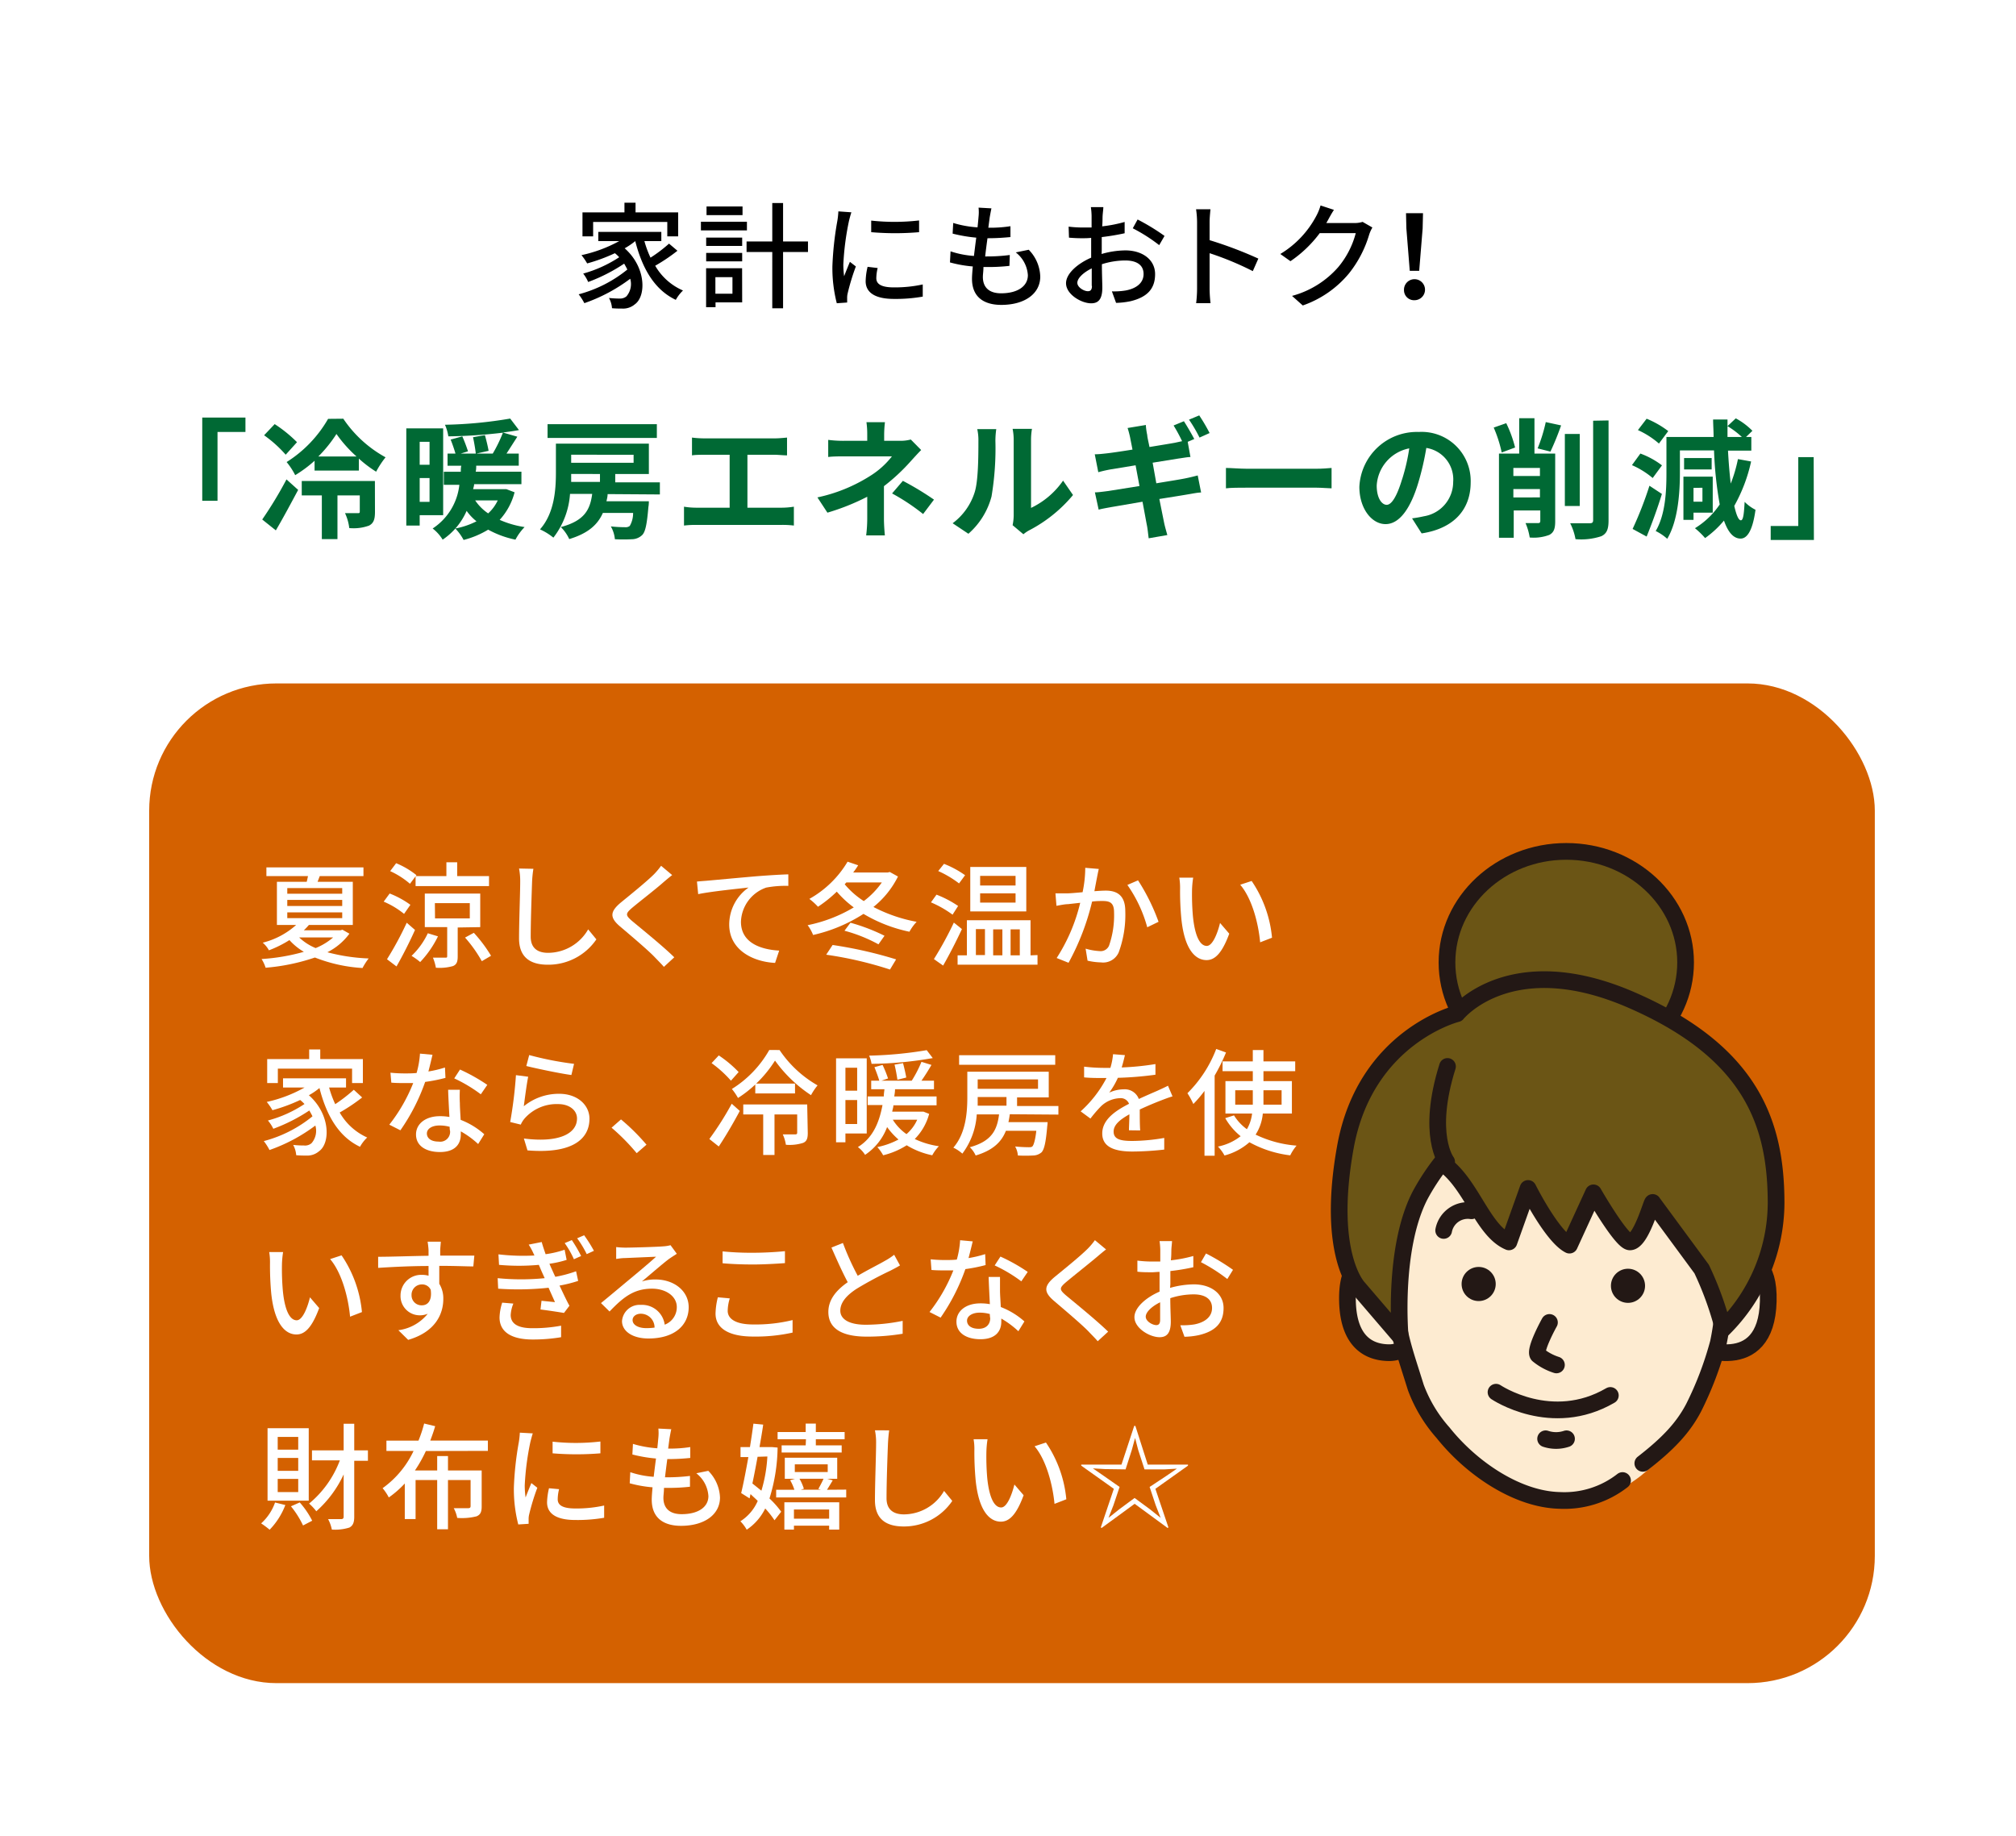 <svg xmlns="http://www.w3.org/2000/svg" viewBox="0 0 280 255"><defs><style>.cls-1{fill:#fff;}.cls-2{fill:#d46100;}.cls-3{fill:#006934;}.cls-4{fill:#6b5515;}.cls-4,.cls-5,.cls-7{stroke:#231815;stroke-linecap:round;stroke-linejoin:round;stroke-width:2.32px;}.cls-5,.cls-6{fill:#fdebd1;}.cls-7{fill:none;}.cls-8{fill:#231815;}</style></defs><g id="レイヤー_2" data-name="レイヤー 2"><g id="text"><rect class="cls-1" width="280" height="255"/><rect class="cls-2" x="20.72" y="94.93" width="239.67" height="138.86" rx="17.67"/><path d="M94.09,34.83A24.18,24.18,0,0,1,91,36.91a8.19,8.19,0,0,0,3.86,3.44,5.46,5.46,0,0,0-1,1.3c-3-1.42-4.67-4.42-5.63-8.16h0a10.05,10.05,0,0,1-1.47,1c3,2.64,3,6.66,1.41,7.78a2.51,2.51,0,0,1-1.79.59c-.4,0-.88,0-1.38-.05a3.48,3.48,0,0,0-.42-1.42c.58.06,1.11.08,1.49.08A1.38,1.38,0,0,0,87,41.17a2.62,2.62,0,0,0,.53-2.45,23.23,23.23,0,0,1-6.37,3.39,7.76,7.76,0,0,0-.79-1.23,18,18,0,0,0,6.76-3.44c-.13-.27-.28-.54-.44-.82a23.85,23.85,0,0,1-5,2.55A5.28,5.28,0,0,0,81,38,17.73,17.73,0,0,0,86,35.73a4.61,4.61,0,0,0-.6-.56,23.87,23.87,0,0,1-3.85,1.42,8.14,8.14,0,0,0-.79-1.15A19.28,19.28,0,0,0,86,33.49H83.1V32.21h8.75v1.28H89.5a14.31,14.31,0,0,0,.85,2.3,20,20,0,0,0,2.57-1.95Zm-11.71-2H80.9V29.5h5.83V28.16h1.54V29.5h5.92v3.33H92.68v-2H82.38Z"/><path d="M103.74,32H97.35V30.8h6.39Zm-.66,10h-3.7v.67H98.07V37.26h5Zm-5-9h5v1.16h-5Zm0,2.13h5v1.17h-5Zm5.05-5.25h-5V28.68h5Zm-3.77,8.62v2.3h2.37v-2.3ZM112.22,35h-3.46v7.82h-1.5V35h-3.57V33.54h3.57V28.2h1.5v5.34h3.46Z"/><path d="M118.25,29.49c-.11.3-.27.92-.34,1.21a38,38,0,0,0-.78,6,11.91,11.91,0,0,0,.11,1.67c.24-.64.56-1.41.8-2l.83.64a30.86,30.86,0,0,0-1.13,3.7,2.65,2.65,0,0,0-.08.72c0,.16,0,.4,0,.59l-1.44.1a19.83,19.83,0,0,1-.61-5.12,44.66,44.66,0,0,1,.69-6.33,11.17,11.17,0,0,0,.14-1.31Zm3.65,7.74a6,6,0,0,0-.19,1.41c0,.72.53,1.28,2.45,1.28a18.32,18.32,0,0,0,4-.41l0,1.69a21.58,21.58,0,0,1-4,.32c-2.69,0-3.93-.93-3.93-2.46a9.31,9.31,0,0,1,.27-2Zm5.75-6.61v1.63a38.86,38.86,0,0,1-6.65,0V30.64A29.54,29.54,0,0,0,127.65,30.62Z"/><path d="M142.88,34.69a5.54,5.54,0,0,1,1.6,3.73c0,2.37-2.15,3.93-5.41,3.93-2.31,0-4.07-1-4.07-3.63,0-.42.05-1,.11-1.71a17,17,0,0,1-3.17-.56l.08-1.54a12.91,12.91,0,0,0,3.25.64c.1-.83.21-1.71.32-2.54a20.93,20.93,0,0,1-3.28-.56l.08-1.48a14.74,14.74,0,0,0,3.38.61c.06-.57.11-1.09.14-1.49a5.75,5.75,0,0,0,0-1.25l1.79.1c-.11.5-.17.87-.24,1.25l-.19,1.44a18,18,0,0,0,3.07-.21l0,1.51c-1,.09-1.89.16-3.19.16h0c-.11.81-.23,1.69-.32,2.53H137a24.22,24.22,0,0,0,3.25-.2l-.05,1.51a25.92,25.92,0,0,1-3,.16h-.61c0,.56-.08,1-.08,1.38,0,1.42.84,2.27,2.53,2.27,2.32,0,3.72-1,3.72-2.52a4.35,4.35,0,0,0-1.68-3.16Z"/><path d="M153,35.28a12.15,12.15,0,0,1,3.3-.5c2.35,0,4.13,1.27,4.13,3.3s-1.09,3.2-3.42,3.76a11.06,11.06,0,0,1-2,.23l-.58-1.6a9.85,9.85,0,0,0,1.9-.12c1.33-.24,2.5-.94,2.5-2.29s-1.1-1.88-2.54-1.88a10.78,10.78,0,0,0-3.25.52c0,1.32.06,2.64.06,3.27,0,1.68-.62,2.16-1.55,2.16-1.38,0-3.49-1.25-3.49-2.79,0-1.34,1.61-2.73,3.49-3.55v-1c0-.56,0-1.15,0-1.75a9.86,9.86,0,0,1-1,.05,19.88,19.88,0,0,1-2.08-.08l-.05-1.53a16,16,0,0,0,2.1.12l1.09,0c0-.72,0-1.29,0-1.58a9.74,9.74,0,0,0-.1-1.25h1.73c0,.3-.08.83-.1,1.22s0,.89-.06,1.45a19,19,0,0,0,3.12-.61l0,1.57a31.42,31.42,0,0,1-3.18.53c0,.64,0,1.27,0,1.83Zm-1.37,4.43c0-.49,0-1.41,0-2.43-1.15.56-2,1.36-2,2s.92,1.17,1.47,1.17C151.47,40.45,151.66,40.24,151.66,39.71ZM158,30.49a29.27,29.27,0,0,1,3.74,2.28L161,34.05a23,23,0,0,0-3.67-2.34Z"/><path d="M174,37.66a41.9,41.9,0,0,0-6-2.49v4.94a18.65,18.65,0,0,0,.13,2h-2a16.7,16.7,0,0,0,.13-2V30.86a12.31,12.31,0,0,0-.14-1.79h2c-.05.53-.12,1.23-.12,1.79v2.5a55.4,55.4,0,0,1,6.77,2.56Z"/><path d="M190.61,31.6a5.1,5.1,0,0,0-.45,1A15.82,15.82,0,0,1,187.34,38a14.51,14.51,0,0,1-6.4,4.43l-1.49-1.33a13,13,0,0,0,6.42-4,12.12,12.12,0,0,0,2.43-4.72h-5a16.9,16.9,0,0,1-4.07,3.9l-1.41-1a13.56,13.56,0,0,0,5-5.29,7.28,7.28,0,0,0,.59-1.45l1.86.61c-.32.48-.66,1.11-.83,1.43l-.23.4h3.84a3.79,3.79,0,0,0,1.2-.16Z"/><path d="M195,40.31a1.46,1.46,0,1,1,1.45,1.39A1.39,1.39,0,0,1,195,40.31Zm.33-8.58-.05-2.12h2.36l-.05,2.12-.48,5.89h-1.31Z"/><path class="cls-3" d="M28.09,58h6V60H30.21v9.56H28.09Z"/><path class="cls-3" d="M36.42,72.16a54.83,54.83,0,0,0,3.37-5.57l1.62,1.46c-1,1.86-2.06,3.86-3.1,5.62Zm3.26-9a17.13,17.13,0,0,0-3-2.7l1.47-1.55a18.66,18.66,0,0,1,3.1,2.51Zm8-5a16.78,16.78,0,0,0,5.87,5.36,12.54,12.54,0,0,0-1.31,2,16.88,16.88,0,0,1-2.4-1.82v1.66H43.69V64A17.53,17.53,0,0,1,41,66a10,10,0,0,0-1.19-1.82,17.21,17.21,0,0,0,5.76-6Zm4.4,12.94c0,1-.17,1.57-.83,1.91a6.3,6.3,0,0,1-2.74.34,6.77,6.77,0,0,0-.59-2.07c.73,0,1.51,0,1.74,0s.31,0,.31-.25V68.81h-3.1v6.07H44.7V68.81H41.91v-2H52.07Zm-2.56-7.69a18.12,18.12,0,0,1-2.79-3.13,18.48,18.48,0,0,1-2.52,3.13Z"/><path class="cls-3" d="M58.29,71.56V73H56.43V59.5h5.12V71.56Zm0-10.19v3.19h1.37V61.37Zm1.37,8.34V66.4H58.29v3.31Zm11.81-1.33a9,9,0,0,1-2.07,3.83,13.47,13.47,0,0,0,3.46,1,7.53,7.53,0,0,0-1.27,1.75,13.48,13.48,0,0,1-3.79-1.39A12.42,12.42,0,0,1,64.39,75a7.16,7.16,0,0,0-1.15-1.59,10.94,10.94,0,0,0,2.94-1,7,7,0,0,1-1.37-1.45,9.31,9.31,0,0,1-3.33,4,5.68,5.68,0,0,0-1.39-1.55,8.32,8.32,0,0,0,3.71-6.07H61.64V65.53H64c0-.29,0-.57.07-.84H62.16V63h1.1c-.16-.56-.43-1.35-.67-1.94l1.62-.45A21.25,21.25,0,0,1,65,62.69L64,63h2.08c-.06-.59-.22-1.53-.38-2.27l1.65-.29c.2.71.42,1.62.51,2.18L66.18,63h2.26a19.84,19.84,0,0,0,1.41-2.9,71.29,71.29,0,0,1-7.58.51A6.32,6.32,0,0,0,61.8,59a60,60,0,0,0,9.06-.86l1.22,1.6c-.68.13-1.44.23-2.23.34l2,.58L70.35,63h1.7v1.68H66.14c0,.28,0,.55-.07.84h6.35v1.73H65.85c0,.23-.09.47-.14.7H70l.34,0ZM66,69.51a6.56,6.56,0,0,0,1.8,1.8,5.7,5.7,0,0,0,1.33-1.8Z"/><path class="cls-3" d="M84.39,68.63c0,.34-.09.68-.16,1h5.89s0,.5-.06.75c-.2,2.36-.41,3.48-.86,3.93a2.09,2.09,0,0,1-1.42.59,22.15,22.15,0,0,1-2.38,0,4.36,4.36,0,0,0-.56-1.78,19.26,19.26,0,0,0,2,.11.89.89,0,0,0,.63-.18,3.52,3.52,0,0,0,.46-1.8H83.73c-.71,1.6-2,2.82-4.67,3.63a5.56,5.56,0,0,0-1.17-1.67c3.31-.88,4.07-2.43,4.36-4.61H79.17a11.16,11.16,0,0,1-2.31,6.08A8.44,8.44,0,0,0,75,73.53c2-2.25,2.21-5.51,2.21-7.91v-4H90.12v4.22H85.45V67h6.2v1.68Zm6.84-7.8H76.05V58.92H91.23Zm-11.9,5c0,.36,0,.74,0,1.11h4V65.84Zm0-2.67v1.12H88V63.17Z"/><path class="cls-3" d="M108.58,70.52a10.9,10.9,0,0,0,1.68-.14V73a12.56,12.56,0,0,0-1.68-.09H96.72A13.63,13.63,0,0,0,95,73V70.38a10.56,10.56,0,0,0,1.77.14h4.57V63.17H97.82c-.49,0-1.26,0-1.71.08V60.78a13.52,13.52,0,0,0,1.71.11h9.79c.54,0,1.17-.06,1.7-.11v2.47c-.55,0-1.18-.08-1.7-.08h-3.8v7.35Z"/><path class="cls-3" d="M127.94,62.51c-.45.45-1,1.06-1.39,1.49a26.91,26.91,0,0,1-3.78,3.53c0,1.44,0,3.4,0,4.54,0,.72.07,1.74.13,2.3h-2.6a18.74,18.74,0,0,0,.15-2.3V69a31.73,31.73,0,0,1-5.53,2.21l-1.39-2.12a22.31,22.31,0,0,0,7.35-3,11.54,11.54,0,0,0,3-2.7h-6.51c-.65,0-1.79,0-2.34.09V61.1a16.55,16.55,0,0,0,2.3.13h3.12v-.94a11.8,11.8,0,0,0-.11-1.65h2.57a15.53,15.53,0,0,0-.11,1.65v.94H125a5.66,5.66,0,0,0,1.5-.18Zm-2.54,4.28a41,41,0,0,1,4.32,2.61l-1.51,2a29,29,0,0,0-4.31-2.86Z"/><path class="cls-3" d="M132.31,72.68a8.56,8.56,0,0,0,3.06-4.3c.5-1.55.52-4.95.52-7.13a7,7,0,0,0-.16-1.64h2.64a11.48,11.48,0,0,0-.12,1.62,40.22,40.22,0,0,1-.54,7.74,10.42,10.42,0,0,1-3.21,5.17Zm8.33.27a7,7,0,0,0,.15-1.33V61.12a7.67,7.67,0,0,0-.15-1.55h2.69a8.86,8.86,0,0,0-.13,1.57v9.41a11.36,11.36,0,0,0,4.45-3.79l1.38,2a19.79,19.79,0,0,1-6.1,4.91,4.44,4.44,0,0,0-.79.54Z"/><path class="cls-3" d="M160.6,67.13c1.62-.27,3.1-.5,3.91-.66s1.37-.31,1.84-.43l.47,2.37c-.47,0-1.21.16-1.9.27-.86.15-2.32.38-3.9.63.29,1.46.54,2.69.65,3.24s.3,1.19.46,1.77l-2.59.45c-.09-.67-.14-1.28-.25-1.82s-.32-1.75-.61-3.26l-4.31.74c-.77.14-1.38.25-1.78.36l-.52-2.4c.49,0,1.3-.12,1.87-.19l4.32-.69-.54-2.88-3.53.58c-.63.12-1.11.23-1.65.38l-.49-2.49c.58,0,1.12-.07,1.68-.13s2-.27,3.56-.52c-.14-.75-.27-1.35-.32-1.64-.11-.52-.24-1-.36-1.36l2.54-.42c0,.36.1,1,.19,1.41,0,.25.15.84.31,1.65,1.51-.25,2.88-.47,3.53-.59l1-.22A22.88,22.88,0,0,0,163,59.1l1.43-.59c.44.67,1.09,1.8,1.44,2.47l-.91.39.38,2.11c-.39,0-1.11.14-1.65.21l-3.6.58Zm6-6.35a20,20,0,0,0-1.46-2.49l1.42-.59A24.24,24.24,0,0,1,168,60.15Z"/><path class="cls-3" d="M170.27,65c.64,0,2,.11,2.9.11h9.66c.83,0,1.64-.07,2.11-.11v2.83c-.43,0-1.35-.09-2.11-.09h-9.66c-1,0-2.24,0-2.9.09Z"/><path class="cls-3" d="M196.12,72a16.05,16.05,0,0,0,1.65-.29,4.83,4.83,0,0,0,4.06-4.77,4.42,4.42,0,0,0-3.73-4.72A39,39,0,0,1,197,67c-1.07,3.6-2.62,5.8-4.56,5.8s-3.64-2.18-3.64-5.18A8,8,0,0,1,197.05,60a6.81,6.81,0,0,1,7.21,7c0,3.75-2.31,6.41-6.81,7.09Zm-1.39-5.4a27.52,27.52,0,0,0,1-4.32,5.59,5.59,0,0,0-4.52,5.16c0,1.8.73,2.68,1.39,2.68S194,69,194.73,66.58Z"/><path class="cls-3" d="M208.57,62.85a18.13,18.13,0,0,0-1.11-3.46l1.74-.61a17.29,17.29,0,0,1,1.23,3.38ZM216,72.41c0,1-.18,1.55-.82,1.89a6.17,6.17,0,0,1-2.72.36,8.32,8.32,0,0,0-.58-2c.7,0,1.48,0,1.73,0s.32-.09.32-.33V70.9h-3.69v3.8h-2.05V63H211V58.09h2.12V63H216ZM210.19,65v1.12h3.69V65Zm3.69,4.09V67.93h-3.69V69.1Zm-.32-6.81a22.1,22.1,0,0,0,1.13-3.65l2.13.46a38.77,38.77,0,0,1-1.48,3.64Zm5.85,8h-2.07v-10h2.07Zm4-11.88V72.28c0,1.26-.26,1.84-1,2.2a8.89,8.89,0,0,1-3.59.41,8,8,0,0,0-.74-2.21c1.17,0,2.33,0,2.71,0s.48-.12.48-.46V58.44Z"/><path class="cls-3" d="M229.54,66.4a11.56,11.56,0,0,0-2.88-1.79L227.83,63a11.27,11.27,0,0,1,3,1.64Zm1.28,2.21c-.61,2-1.39,4.12-2.12,5.92l-1.95-1.06a50.34,50.34,0,0,0,2.34-6Zm-.41-7a11.86,11.86,0,0,0-2.92-1.87l1.21-1.58a13.12,13.12,0,0,1,3,1.72Zm12.8,2.49a22.26,22.26,0,0,1-2.34,6.17c.29,1.26.59,2,.92,2s.43-.9.52-2.56a5.78,5.78,0,0,0,1.51,1.1c-.45,3.28-1.33,4-2.07,4-1,0-1.75-.9-2.31-2.5a13.7,13.7,0,0,1-2.62,2.43,10.82,10.82,0,0,0-1.41-1.37,11.17,11.17,0,0,0,3.44-3.3,52.57,52.57,0,0,1-.79-7.51h-4.74v3.14c0,2.7-.25,6.62-1.76,9.14a7,7,0,0,0-1.6-1.08c1.37-2.32,1.49-5.63,1.49-8.06v-5H238c0-.79-.06-1.6-.07-2.43h2c0,.83,0,1.64,0,2.43h2a12.17,12.17,0,0,0-2-1.51l1.15-1.08a9.54,9.54,0,0,1,2.31,1.73l-.89.86h.74v1.89H240c.09,1.68.22,3.23.38,4.58a19.86,19.86,0,0,0,1-3.4Zm-8,7.11v1h-1.4v-6h4.07v5Zm2.52-6h-3.83V63.62h3.83Zm-2.52,2.56v1.92h1.24V67.75Z"/><path class="cls-3" d="M251.93,75h-6V73.06h3.83V63.5h2.14Z"/><path class="cls-1" d="M48.53,129.69a8.63,8.63,0,0,1-3.06,2.58,25.7,25.7,0,0,0,5.73.86,9.35,9.35,0,0,0-.85,1.33A21.42,21.42,0,0,1,43.74,133a28.33,28.33,0,0,1-6.85,1.42,5.1,5.1,0,0,0-.56-1.21,27.69,27.69,0,0,0,5.87-1,8.38,8.38,0,0,1-2-1.63A15.86,15.86,0,0,1,37.35,132a3.71,3.71,0,0,0-.86-1.06,10.92,10.92,0,0,0,4.64-2.46H38.46v-6H42.6c.07-.26.12-.53.18-.79H37v-1.21H50.48v1.21H44.41l-.3.79H49v6h-6.1a8.09,8.09,0,0,1-.7.74h5.09l.27-.08Zm-8.63-5.55h7.63v-.78H39.9Zm0,1.7h7.63V125H39.9Zm0,1.69h7.63v-.8H39.9Zm1.65,2.68a7.36,7.36,0,0,0,2.29,1.48,8.7,8.7,0,0,0,2.43-1.48Z"/><path class="cls-1" d="M56.12,126.94a11.63,11.63,0,0,0-2.83-1.7l.83-1.13A12.66,12.66,0,0,1,57,125.68Zm1.52,2.23c-.75,1.68-1.71,3.57-2.57,5.07l-1.32-1a45.54,45.54,0,0,0,2.74-5.07Zm-.7-6.41A11.37,11.37,0,0,0,54.19,121l.83-1.1a11.47,11.47,0,0,1,2.82,1.66Zm3.89,7.3a14.3,14.3,0,0,1-2.47,3.57,9.47,9.47,0,0,0-1.2-.86,10.47,10.47,0,0,0,2.26-3.14ZM62,121.69v-1.92H63.5v1.92h4.42v1.39H57.72v-1.39Zm1.57,7.14v4c0,.74-.13,1.14-.66,1.36a6.83,6.83,0,0,1-2.37.23,6.74,6.74,0,0,0-.41-1.4c.75,0,1.49,0,1.71,0s.27,0,.27-.24v-4H59v-4.66h7.7v4.66Zm-3.15-1.26h4.83v-2.12H60.4Zm5.39,2a19.42,19.42,0,0,1,2.39,3.19l-1.28.75a18.79,18.79,0,0,0-2.33-3.28Z"/><path class="cls-1" d="M74.08,120.68a16.31,16.31,0,0,0-.18,1.81c-.06,1.76-.19,5.41-.19,7.62,0,1.66,1.05,2.24,2.41,2.24a6.45,6.45,0,0,0,5.57-3.26l1.14,1.39A8.08,8.08,0,0,1,76.09,134c-2.41,0-4-1-4-3.66,0-2.26.16-6.34.16-7.88a9.13,9.13,0,0,0-.16-1.82Z"/><path class="cls-1" d="M93.36,121.55c-.4.3-.9.73-1.22,1-1,.9-3.25,2.63-4.37,3.57-.91.79-.91,1,0,1.79,1.33,1.11,4.33,3.53,5.88,5.06l-1.44,1.33c-.39-.45-.83-.88-1.22-1.29-.86-.93-3.42-3.09-4.88-4.33s-1.38-2.06.11-3.31c1.22-1,3.52-2.85,4.6-3.92a10.37,10.37,0,0,0,1-1.19Z"/><path class="cls-1" d="M98.22,122.33c1.17-.1,4-.37,6.9-.62,1.69-.13,3.28-.23,4.37-.26v1.6a14.34,14.34,0,0,0-3.08.24,5.21,5.21,0,0,0-3.5,4.75c0,2.89,2.69,3.85,5.31,4l-.57,1.71c-3.11-.16-6.37-1.82-6.37-5.33a6.3,6.3,0,0,1,2.69-5.14c-1.4.16-5.29.55-7,.92l-.17-1.75C97.37,122.39,97.91,122.36,98.22,122.33Z"/><path class="cls-1" d="M124.72,121.75a12.62,12.62,0,0,1-3.41,4.23,21.18,21.18,0,0,0,6,2.06,6.78,6.78,0,0,0-1,1.38,20.64,20.64,0,0,1-6.38-2.48,21.67,21.67,0,0,1-7,2.93,5.69,5.69,0,0,0-.76-1.36,20.41,20.41,0,0,0,6.41-2.47,14.09,14.09,0,0,1-2.36-2.19,17.67,17.67,0,0,1-2.61,2.1,9,9,0,0,0-1.2-1.09,14.32,14.32,0,0,0,5.31-5.17l1.47.5a11,11,0,0,1-.69,1h4.81l.27-.07Zm-9.08,9.51a58.88,58.88,0,0,1,8.82,2l-.85,1.41a52.38,52.38,0,0,0-8.86-2.06Zm2.48-3.09a26.15,26.15,0,0,1,4.73,1.81l-.84,1.19a21.19,21.19,0,0,0-4.72-1.89Zm-.8-5.34a11.6,11.6,0,0,0,2.65,2.33,11.39,11.39,0,0,0,2.51-2.59h-4.93Z"/><path class="cls-1" d="M132.3,127.05a14.62,14.62,0,0,0-3-1.71l.77-1.07a14.55,14.55,0,0,1,3,1.57Zm1.3,2c-.77,1.66-1.75,3.57-2.61,5.07l-1.28-.9a49.16,49.16,0,0,0,2.77-5.07Zm-.4-6.34a14,14,0,0,0-2.89-1.72l.8-1a13.41,13.41,0,0,1,2.93,1.58Zm10.9,9.95V134H133v-1.3h1.29v-4.88h8.84v4.88Zm-1.56-6.06h-7.78v-6.18h7.78Zm-7,6.06h1.26v-3.61h-1.26Zm5.51-11h-4.92V123h4.92Zm0,2.43h-4.92v1.28h4.92Zm-3.11,5v3.61h1.28v-3.61Zm2.42,0v3.61h1.28v-3.61Z"/><path class="cls-1" d="M152.61,120.7c-.08.33-.16.73-.23,1.09s-.24,1.24-.38,2c.65-.05,1.21-.08,1.58-.08,1.54,0,2.71.64,2.71,2.84a15.1,15.1,0,0,1-.92,5.75,2.36,2.36,0,0,1-2.45,1.38,9.28,9.28,0,0,1-1.87-.24l-.27-1.67a8.6,8.6,0,0,0,1.95.34,1.27,1.27,0,0,0,1.3-.75,12.79,12.79,0,0,0,.7-4.63c0-1.36-.6-1.58-1.61-1.58-.32,0-.85,0-1.44.08a34,34,0,0,1-3.27,8.5l-1.65-.66a24.68,24.68,0,0,0,3.27-7.67l-1.71.19c-.42,0-1.14.15-1.59.23l-.14-1.73c.53,0,1,0,1.52,0s1.36-.08,2.25-.16a16.71,16.71,0,0,0,.37-3.39Zm5.45,1.58a28.31,28.31,0,0,1,2.85,5.76l-1.57.76a18.85,18.85,0,0,0-2.76-5.88Z"/><path class="cls-1" d="M165.56,123.66a34.83,34.83,0,0,0,.12,3.57c.24,2.5.88,4.16,1.93,4.16.8,0,1.49-1.73,1.84-3.19l1.28,1.49c-1,2.72-2,3.67-3.15,3.67-1.6,0-3.07-1.54-3.5-5.72a39.39,39.39,0,0,1-.18-4.24,8.58,8.58,0,0,0-.11-1.49l1.93,0A12.8,12.8,0,0,0,165.56,123.66Zm11.11,6.59-1.65.64c-.25-2.72-1.16-6.13-2.77-8l1.59-.52A16.75,16.75,0,0,1,176.67,130.25Z"/><path class="cls-1" d="M50.3,152.44a25.34,25.34,0,0,1-3.12,2.09A8.29,8.29,0,0,0,51,158a5.41,5.41,0,0,0-1,1.29c-3-1.42-4.67-4.41-5.63-8.16h0a9.34,9.34,0,0,1-1.47,1c3,2.65,3,6.66,1.41,7.78a2.51,2.51,0,0,1-1.79.6c-.4,0-.88,0-1.38-.05a3.52,3.52,0,0,0-.42-1.43,12.42,12.42,0,0,0,1.49.08,1.38,1.38,0,0,0,1.06-.32,2.62,2.62,0,0,0,.53-2.45,23.53,23.53,0,0,1-6.37,3.4,7.85,7.85,0,0,0-.79-1.24,17.87,17.87,0,0,0,6.76-3.44c-.13-.27-.28-.54-.44-.81a24.06,24.06,0,0,1-5,2.54,5.28,5.28,0,0,0-.75-1.15,17.2,17.2,0,0,0,5.08-2.29,5.42,5.42,0,0,0-.6-.56,23.87,23.87,0,0,1-3.85,1.42,8.14,8.14,0,0,0-.79-1.15,19,19,0,0,0,5.25-2H39.31v-1.28h8.75v1.28H45.71a14.79,14.79,0,0,0,.85,2.31,22,22,0,0,0,2.58-2Zm-11.71-2H37.11v-3.33h5.83v-1.34h1.54v1.34H50.4v3.33H48.9v-2H38.59Z"/><path class="cls-1" d="M61.87,149.72a22.65,22.65,0,0,1-2.82.56A27.59,27.59,0,0,1,55.61,157l-1.54-.78a23,23,0,0,0,3.32-5.78c-.39,0-.75,0-1.14,0-.61,0-1.26,0-1.9-.06L54.23,149a19.38,19.38,0,0,0,2,.1c.53,0,1.07,0,1.63-.06a12.57,12.57,0,0,0,.47-2.69l1.74.16c-.13.54-.33,1.42-.57,2.32a16.11,16.11,0,0,0,2.3-.55Zm2,1.65a16.52,16.52,0,0,0,0,1.86c0,.51.06,1.42.11,2.32a10.67,10.67,0,0,1,3.28,2l-.85,1.36A12.26,12.26,0,0,0,64,157.15v.43c0,1.35-.81,2.44-2.9,2.44-1.84,0-3.32-.79-3.32-2.44,0-1.49,1.34-2.54,3.31-2.54a7.24,7.24,0,0,1,1.33.11c-.07-1.25-.15-2.74-.18-3.78Zm-1.37,5.16a5.31,5.31,0,0,0-1.46-.2c-1.06,0-1.75.47-1.75,1.11s.55,1.13,1.64,1.13a1.37,1.37,0,0,0,1.58-1.48C62.46,156.93,62.46,156.75,62.45,156.53ZM66.78,152a20.37,20.37,0,0,0-3.69-2.21l.8-1.23a25.2,25.2,0,0,1,3.79,2.13Z"/><path class="cls-1" d="M72.75,153.66a7.68,7.68,0,0,1,4.91-1.73c2.58,0,4.21,1.59,4.21,3.46,0,2.86-2.43,4.91-8.61,4.4l-.5-1.65c4.9.63,7.38-.69,7.38-2.78,0-1.17-1.09-2-2.61-2a5.93,5.93,0,0,0-4.67,2,3.36,3.36,0,0,0-.53.85l-1.47-.36a60.66,60.66,0,0,0,.8-6.51l1.7.22C73.15,150.56,72.88,152.68,72.75,153.66Zm.75-7.11a44.78,44.78,0,0,0,6.23,1.22l-.37,1.55c-1.55-.2-5-.93-6.26-1.25Z"/><path class="cls-1" d="M88.43,160.18a28.55,28.55,0,0,0-3.49-3.54l1.31-1.15A28.79,28.79,0,0,1,89.79,159Z"/><path class="cls-1" d="M98.52,158.21a42.24,42.24,0,0,0,3.11-4.9l1.12,1c-.87,1.63-1.94,3.47-2.92,4.94Zm3-8.1a16,16,0,0,0-2.69-2.44l1-1.07a16.25,16.25,0,0,1,2.76,2.31Zm6.75-4.26a15.79,15.79,0,0,0,5.28,4.91,8.48,8.48,0,0,0-.91,1.36,19,19,0,0,1-5-4.8,16.81,16.81,0,0,1-2.61,3.19h5.39v1.37h-5.52v-1.24a16.1,16.1,0,0,1-2.4,1.87,8.64,8.64,0,0,0-.85-1.25,15.14,15.14,0,0,0,5.19-5.41Zm3.92,11.52c0,.72-.12,1.16-.65,1.38a6.21,6.21,0,0,1-2.39.26,5.3,5.3,0,0,0-.43-1.44c.8,0,1.5,0,1.71,0s.29-.06.29-.24V154.8h-3.15v5.63H106V154.8h-2.77v-1.39h8.88Z"/><path class="cls-1" d="M117.42,157.44v1.23h-1.3V147h4.26v10.44Zm0-9.13v3.19h1.63v-3.19Zm1.63,7.82V152.8h-1.63v3.33Zm10-1.41a7.84,7.84,0,0,1-2,3.49,11.64,11.64,0,0,0,3.35,1,5.83,5.83,0,0,0-.92,1.26,11,11,0,0,1-3.55-1.39,10.8,10.8,0,0,1-3.27,1.39,6,6,0,0,0-.81-1.14,10.64,10.64,0,0,0,2.94-1.05,9.61,9.61,0,0,1-1.58-1.73,8,8,0,0,1-3.06,3.86,4,4,0,0,0-1-1.08c2.2-1.34,3-3.63,3.42-5.84h-2.06V152.3h2.24c0-.37.06-.7.09-1H121v-1.19h1.12c-.14-.51-.43-1.28-.67-1.88l1.13-.31a16.12,16.12,0,0,1,.76,1.88l-.92.31h4.21a16.29,16.29,0,0,0,1.35-2.62l1.39.43c-.43.74-.93,1.54-1.39,2.19h1.74v1.19h-5.41c0,.35-.06.69-.11,1h5.88v1.23h-6c0,.31-.12.58-.16.88H128l.26,0Zm.5-7.75a51.93,51.93,0,0,1-8.5.8,4.66,4.66,0,0,0-.34-1.14,54.66,54.66,0,0,0,8-.76ZM124,155.53a6.91,6.91,0,0,0,1.9,2,5.64,5.64,0,0,0,1.49-2Zm.64-5.55a21.1,21.1,0,0,0-.4-2.1l1.18-.21c.18.66.37,1.53.45,2Z"/><path class="cls-1" d="M140.25,154.77c-.05.38-.11.75-.19,1.1h5.44a4.16,4.16,0,0,1-.05.56c-.19,2.24-.41,3.22-.79,3.63a1.84,1.84,0,0,1-1.16.44,19.47,19.47,0,0,1-2.13,0,2.92,2.92,0,0,0-.38-1.25c.8.08,1.57.1,1.86.1s.44,0,.57-.15.37-.8.51-2.13h-4.22c-.61,1.54-1.79,2.71-4.2,3.43a3.81,3.81,0,0,0-.81-1.15c3.06-.84,3.78-2.4,4.06-4.56h-3.1a10.08,10.08,0,0,1-2,5.45,5.33,5.33,0,0,0-1.25-.83c1.74-2,1.94-4.91,1.94-7v-3.55h11.31v3.57h-4.4v1.2H147v1.19Zm6.31-6.87H133.21v-1.33h13.35Zm-10.77,4.48c0,.38,0,.78,0,1.2h4v-1.2Zm0-2.45v1.31h8.38v-1.31Z"/><path class="cls-1" d="M156.8,157c0-.54.06-1.44.06-2.22-1.34.75-2.19,1.47-2.19,2.4,0,1.09,1,1.3,2.62,1.3a26.47,26.47,0,0,0,4.41-.42l0,1.62a41.6,41.6,0,0,1-4.41.27c-2.36,0-4.2-.55-4.2-2.51s1.9-3.19,3.72-4.12a1.23,1.23,0,0,0-1.28-.78,4,4,0,0,0-2.62,1.13,18.47,18.47,0,0,0-1.46,1.7l-1.36-1a16.52,16.52,0,0,0,3.59-4.63h-.47c-.65,0-1.76,0-2.64-.09v-1.49a23.63,23.63,0,0,0,2.72.17h.93a9.34,9.34,0,0,0,.37-1.9l1.65.13c-.1.41-.23,1-.45,1.71a37.05,37.05,0,0,0,4.69-.47v1.48a47.51,47.51,0,0,1-5.22.43,11.18,11.18,0,0,1-1.2,2.06,4.79,4.79,0,0,1,2-.46,2.08,2.08,0,0,1,2.11,1.34c1-.46,1.79-.8,2.55-1.13.52-.24,1-.45,1.5-.71l.63,1.48c-.44.12-1.12.38-1.61.57-.81.31-1.84.74-2.94,1.25,0,.9,0,2.16.06,2.91Z"/><path class="cls-1" d="M170.28,146.19a25.77,25.77,0,0,1-1.58,3.21v11.13h-1.41v-9a16.78,16.78,0,0,1-1.55,1.82,10.11,10.11,0,0,0-.82-1.5,17.34,17.34,0,0,0,4-6.15Zm5.11,8.48a6.42,6.42,0,0,1-1,2.93,15.84,15.84,0,0,0,5.69,1.53,6.28,6.28,0,0,0-.88,1.35,15.58,15.58,0,0,1-5.67-1.82,8.5,8.5,0,0,1-3.46,1.84,5.71,5.71,0,0,0-.91-1.24,7.46,7.46,0,0,0,3.15-1.44,8.92,8.92,0,0,1-2.14-2.51l1.22-.38a6.77,6.77,0,0,0,1.79,1.92,5.51,5.51,0,0,0,.72-2.18H170.2v-4.5H174v-1.38H169.8v-1.36H174v-1.58h1.48v1.58h4.41v1.36h-4.41v1.38h3.95v4.5ZM174,153.44v-2h-2.44v2Zm1.48-2v2H178v-2Z"/><path class="cls-1" d="M39.16,175.66a34.83,34.83,0,0,0,.12,3.57c.23,2.5.88,4.16,1.93,4.16.8,0,1.49-1.73,1.84-3.19l1.28,1.49c-1,2.72-2,3.67-3.15,3.67-1.6,0-3.07-1.54-3.51-5.72a41.85,41.85,0,0,1-.17-4.24,8.58,8.58,0,0,0-.11-1.49l1.93,0A12.8,12.8,0,0,0,39.16,175.66Zm11.11,6.59-1.65.64c-.25-2.72-1.17-6.13-2.77-8l1.59-.52A16.75,16.75,0,0,1,50.27,182.25Z"/><path class="cls-1" d="M65.74,175.91c-.94,0-2.43-.08-4.73-.08,0,.85,0,1.78,0,2.49a3.84,3.84,0,0,1,.56,2.11c0,2.11-1.12,4.59-4.88,5.68l-1.36-1.34a6.28,6.28,0,0,0,4.08-2.29,2.73,2.73,0,0,1-1.1.22,2.67,2.67,0,0,1-2.68-2.77,2.87,2.87,0,0,1,3-2.85,3.19,3.19,0,0,1,.89.12l0-1.35c-2.4,0-5,.13-7,.26l0-1.54c1.79,0,4.74-.11,7-.14,0-.34,0-.63,0-.8a11.58,11.58,0,0,0-.13-1.16h1.83c0,.21-.08.93-.08,1.16s0,.46,0,.78h4.74Zm-7.14,5.4c.82,0,1.43-.66,1.22-2.16a1.29,1.29,0,0,0-1.23-.74,1.43,1.43,0,0,0-1.43,1.49A1.38,1.38,0,0,0,58.6,181.31Z"/><path class="cls-1" d="M80.3,177.92a18.7,18.7,0,0,1-2.59.65c.45.93.93,2,1.38,2.8l-.76,1c-.83-.14-2.22-.35-3.26-.48l.14-1.21,1.87.19c-.27-.61-.59-1.31-.89-2a39.53,39.53,0,0,1-7,.13l-.07-1.46a33,33,0,0,0,6.53,0l-.45-1-.36-.85a30.21,30.21,0,0,1-5.53,0l-.08-1.46a29.27,29.27,0,0,0,5,.16l-.13-.27a8.77,8.77,0,0,0-.67-1.24l1.81-.36c.13.51.34,1.1.54,1.69a13.93,13.93,0,0,0,2.64-.62l.28,1.41a14.34,14.34,0,0,1-2.39.54c.1.23.19.45.29.66s.3.69.53,1.15a17.17,17.17,0,0,0,2.88-.77Zm-9,3.15a4.84,4.84,0,0,0-.37,1.58c0,1.12.85,1.84,3,1.84a20.82,20.82,0,0,0,4-.35l0,1.6a23.53,23.53,0,0,1-3.94.32c-2.88,0-4.61-1-4.61-3.07a7.39,7.39,0,0,1,.37-2.05Zm8.12-8.82a20.08,20.08,0,0,1,1.29,2.21l-1,.45a12.81,12.81,0,0,0-1.28-2.24Zm1.71-.67a19.47,19.47,0,0,1,1.36,2.16l-1,.46A14.16,14.16,0,0,0,80.16,172Z"/><path class="cls-1" d="M94,174.15c-.32.21-.69.45-1,.66-.81.58-2.73,2.26-3.85,3.19a5.86,5.86,0,0,1,1.87-.28c2.66,0,4.63,1.64,4.63,3.85,0,2.54-2,4.35-5.59,4.35-2.19,0-3.67-1-3.67-2.42A2.45,2.45,0,0,1,89,181.25,3.17,3.17,0,0,1,92.32,184,2.59,2.59,0,0,0,94,181.55c0-1.49-1.5-2.55-3.44-2.55-2.53,0-4,1.19-5.9,3.17L83.47,181c1.23-1,3.21-2.67,4.14-3.44s2.71-2.26,3.51-3l-4.37.19c-.4,0-.82.07-1.17.12l0-1.65a11,11,0,0,0,1.27.08c.83,0,4.41-.1,5.28-.18a4.92,4.92,0,0,0,1-.16Zm-3.09,10.26A1.91,1.91,0,0,0,89,182.48c-.66,0-1.14.38-1.14.88,0,.69.82,1.12,1.89,1.12A7.92,7.92,0,0,0,90.86,184.41Z"/><path class="cls-1" d="M101.36,180.35a6,6,0,0,0-.29,1.73c0,1.1,1.1,1.89,3.52,1.89a21.57,21.57,0,0,0,5.49-.61l0,1.74a23.65,23.65,0,0,1-5.46.55c-3.4,0-5.24-1.14-5.24-3.2a10,10,0,0,1,.32-2.25Zm-1-6.53a39.68,39.68,0,0,0,4.24.19c1.54,0,3.24-.1,4.42-.22v1.66c-1.09.08-2.93.19-4.4.19-1.63,0-3-.06-4.26-.17Z"/><path class="cls-1" d="M125,175.77c-.4.24-.85.48-1.36.74A50.89,50.89,0,0,0,119,179c-1.41.91-2.29,1.91-2.29,3.06s1.17,1.95,3.54,1.95a26,26,0,0,0,5.12-.54v1.79a30.18,30.18,0,0,1-5,.4c-3.06,0-5.32-.9-5.32-3.43,0-1.68,1.07-3,2.69-4.13-.72-1.34-1.52-3.12-2.26-4.81l1.59-.64a36.74,36.74,0,0,0,2.06,4.56c1.4-.83,3-1.62,3.78-2.08a8.88,8.88,0,0,0,1.28-.84Z"/><path class="cls-1" d="M136.89,175.72a22.46,22.46,0,0,1-2.81.56,27.94,27.94,0,0,1-3.44,6.74l-1.54-.78a22.92,22.92,0,0,0,3.31-5.78c-.38,0-.75,0-1.13,0-.61,0-1.27,0-1.91-.06l-.11-1.48a19.24,19.24,0,0,0,2,.1c.52,0,1.07,0,1.63-.06a12.53,12.53,0,0,0,.46-2.69l1.75.16c-.13.54-.34,1.42-.58,2.32a16.25,16.25,0,0,0,2.31-.55Zm2,1.65c0,.67,0,1.22,0,1.86s.07,1.42.11,2.32a10.67,10.67,0,0,1,3.28,2l-.84,1.36a12.91,12.91,0,0,0-2.37-1.76v.43c0,1.35-.82,2.44-2.9,2.44-1.84,0-3.33-.79-3.33-2.44,0-1.49,1.34-2.54,3.31-2.54a7.16,7.16,0,0,1,1.33.11c-.06-1.25-.14-2.74-.17-3.78Zm-1.38,5.16a5.26,5.26,0,0,0-1.46-.2c-1,0-1.74.47-1.74,1.11s.54,1.13,1.63,1.13,1.59-.67,1.59-1.48C137.49,182.93,137.49,182.75,137.47,182.53Zm4.34-4.55a20.46,20.46,0,0,0-3.7-2.21l.8-1.23a24.72,24.72,0,0,1,3.79,2.13Z"/><path class="cls-1" d="M153.62,173.55c-.4.3-.9.73-1.22,1-1.06.9-3.25,2.63-4.37,3.57-.91.79-.91,1,0,1.79,1.33,1.11,4.32,3.53,5.88,5.06l-1.45,1.33c-.38-.45-.83-.88-1.21-1.29-.87-.93-3.43-3.09-4.88-4.33s-1.38-2.06.11-3.31c1.22-1,3.52-2.85,4.59-3.92a9.48,9.48,0,0,0,1-1.19Z"/><path class="cls-1" d="M162.51,178.89a12.45,12.45,0,0,1,3.3-.49c2.35,0,4.13,1.26,4.13,3.29s-1.09,3.21-3.43,3.76a10.15,10.15,0,0,1-2,.23l-.58-1.6a10.79,10.79,0,0,0,1.91-.11c1.33-.24,2.5-.95,2.5-2.29s-1.11-1.89-2.55-1.89a10.53,10.53,0,0,0-3.25.53c0,1.31.07,2.64.07,3.26,0,1.68-.63,2.16-1.56,2.16-1.37,0-3.49-1.25-3.49-2.78,0-1.35,1.62-2.74,3.49-3.55v-1c0-.56,0-1.15,0-1.74-.39,0-.74.05-1,.05-.71,0-1.46,0-2.08-.08l0-1.54a16.19,16.19,0,0,0,2.1.13l1.08,0c0-.73,0-1.3,0-1.59a9.74,9.74,0,0,0-.1-1.25h1.73c0,.31-.08.83-.09,1.22s0,.89-.07,1.45a19,19,0,0,0,3.12-.6l0,1.56a29,29,0,0,1-3.19.53c0,.64,0,1.27,0,1.83Zm-1.38,4.44c0-.5,0-1.41,0-2.44-1.15.56-2,1.36-2,2s.93,1.17,1.47,1.17C160.94,184.06,161.13,183.85,161.13,183.33Zm6.37-9.22a29.44,29.44,0,0,1,3.75,2.27l-.79,1.28a23.59,23.59,0,0,0-3.66-2.34Z"/><path class="cls-1" d="M39.63,209.05a10,10,0,0,1-2.18,3.43,13.4,13.4,0,0,0-1.18-.88,7,7,0,0,0,1.93-2.9Zm3.25-.6H37.16V198.38h5.72Zm-1.46-8.86H38.57v1.77h2.85Zm0,2.92H38.57v1.79h2.85Zm0,2.91H38.57v1.83h2.85Zm.21,3.27a11.81,11.81,0,0,1,1.73,2.54l-1.27.66a12.93,12.93,0,0,0-1.68-2.66Zm9.47-5.78H49.2v7.78c0,.8-.19,1.23-.67,1.49a6.62,6.62,0,0,1-2.44.28,5.28,5.28,0,0,0-.52-1.45c.83,0,1.58,0,1.8,0s.36-.08.36-.33v-5.88a15.56,15.56,0,0,1-3.8,5.12,6.86,6.86,0,0,0-1-1.07,14.26,14.26,0,0,0,4.27-6H43.33v-1.39h4.4v-3.7H49.2v3.7h1.9Z"/><path class="cls-1" d="M59.15,201.55a19.29,19.29,0,0,1-1.52,2.7h3.09v-2h1.5v2H66.9v5c0,.74-.16,1.14-.71,1.37a8.33,8.33,0,0,1-2.69.22,4.55,4.55,0,0,0-.48-1.35c.9,0,1.79,0,2,0s.34-.06.34-.29v-3.62H62.22v6.84h-1.5v-6.84h-3V211H56.22v-4.94A13.82,13.82,0,0,1,54,208a6.9,6.9,0,0,0-.86-1.29,13.3,13.3,0,0,0,4.3-5.17H53.67v-1.43h4.45a17.92,17.92,0,0,0,.79-2.38l1.53.37c-.19.67-.43,1.34-.68,2h8v1.43Z"/><path class="cls-1" d="M74,199.1c-.11.3-.27.93-.34,1.21a38,38,0,0,0-.78,6A11.81,11.81,0,0,0,73,208c.24-.64.56-1.41.8-2l.83.65a30.77,30.77,0,0,0-1.13,3.69,2.69,2.69,0,0,0-.08.72c0,.16,0,.4,0,.6l-1.44.09a19.77,19.77,0,0,1-.61-5.12,44.32,44.32,0,0,1,.69-6.32A11.34,11.34,0,0,0,72.2,199Zm3.65,7.75a5.83,5.83,0,0,0-.19,1.4c0,.72.52,1.28,2.45,1.28a17.71,17.71,0,0,0,4-.41l0,1.7a21.73,21.73,0,0,1-4,.31c-2.69,0-3.93-.92-3.93-2.46a9.31,9.31,0,0,1,.27-1.95Zm5.74-6.62v1.64a40.89,40.89,0,0,1-6.64,0v-1.62A29.45,29.45,0,0,0,83.37,200.23Z"/><path class="cls-1" d="M98.37,204.3A5.56,5.56,0,0,1,100,208c0,2.37-2.15,3.94-5.41,3.94-2.31,0-4.07-1-4.07-3.64,0-.41.05-1,.11-1.71a17,17,0,0,1-3.17-.56l.08-1.54a12.91,12.91,0,0,0,3.25.64c.1-.83.21-1.71.32-2.54a19.82,19.82,0,0,1-3.28-.56l.08-1.47a15.41,15.41,0,0,0,3.38.61c.07-.58.11-1.09.15-1.49a6.49,6.49,0,0,0,0-1.25l1.79.09c-.11.5-.17.87-.24,1.25l-.19,1.44a18,18,0,0,0,3.07-.21l0,1.51a29.48,29.48,0,0,1-3.19.16h0c-.11.82-.22,1.7-.32,2.53h.22a26,26,0,0,0,3.25-.19l0,1.5a25.92,25.92,0,0,1-3,.16h-.61c0,.56-.08,1-.08,1.38,0,1.42.84,2.27,2.53,2.27,2.33,0,3.72-1,3.72-2.51a4.37,4.37,0,0,0-1.68-3.17Z"/><path class="cls-1" d="M108,201.07a24.6,24.6,0,0,1-1.13,7.07,12.52,12.52,0,0,1,1.63,1.84l-.93,1.19a12.61,12.61,0,0,0-1.29-1.64,7.51,7.51,0,0,1-2.57,2.95,5.28,5.28,0,0,0-.88-1.17,6.31,6.31,0,0,0,2.41-2.83c-.34-.34-.69-.64-1-.95l-.13.6-1.17-.74c.32-1.31.67-3.15,1-5h-1.09V201h1.31c.18-1.13.35-2.25.48-3.25l1.36.13c-.14,1-.32,2-.51,3.12h1.44l.26,0Zm-2.78,1.28c-.23,1.28-.48,2.56-.72,3.71.41.32.83.67,1.25,1a20.19,20.19,0,0,0,.83-4.75Zm12.31,4.56V208H107.8v-1.07h2.53a6.51,6.51,0,0,0-.59-1.33l.67-.19H109v-2.93h7.28v2.93h-1.38l.76.21c-.29.48-.56.94-.8,1.31Zm-5.59-7H108v-1h3.9v-1.17h1.41v1.17h4v1h-4v.85h3.59v1h-8.34v-1h3.34Zm-3,8.76h7.62v3.79h-1.4v-.54h-4.89v.54h-1.33Zm1.33,1v1.28h4.89v-1.28Zm.12-5.2h4.57v-1.07h-4.57Zm.65.93a6.94,6.94,0,0,1,.61,1.39l-.42.13H114l-.34-.1c.22-.4.54-1,.72-1.42Z"/><path class="cls-1" d="M123.5,198.68c-.09.58-.14,1.25-.17,1.81-.07,1.76-.2,5.41-.2,7.62,0,1.66,1.06,2.24,2.42,2.24a6.48,6.48,0,0,0,5.57-3.26l1.14,1.39a8.09,8.09,0,0,1-6.74,3.55c-2.42,0-4-1-4-3.66,0-2.26.16-6.34.16-7.88a8.44,8.44,0,0,0-.16-1.82Z"/><path class="cls-1" d="M137,201.66a34.63,34.63,0,0,0,.11,3.57c.24,2.5.88,4.16,1.94,4.16.8,0,1.48-1.73,1.84-3.19l1.28,1.49c-1,2.72-2,3.67-3.16,3.67-1.6,0-3.07-1.54-3.5-5.72a42.17,42.17,0,0,1-.18-4.24,7.7,7.7,0,0,0-.11-1.49l1.94,0A12.8,12.8,0,0,0,137,201.66Zm11.11,6.59-1.65.64c-.26-2.72-1.17-6.13-2.77-8l1.58-.52A16.76,16.76,0,0,1,148.1,208.25Z"/><path class="cls-1" d="M157.53,198.06h.16l1.72,5.38H165l0,.14-4.53,3.22,1.81,5.36-.11.08-4.58-3.36L153,212.24l-.11-.08,1.81-5.36-4.53-3.22,0-.14h5.59Zm-4.05,6-1.69-.1v0l1.45,1,2.26,1.58-.85,2.53-.69,1.76,0,0,1.51-1.2,2.11-1.56,2.12,1.56,1.5,1.2,0,0-.69-1.76-.84-2.53L162,205l1.46-1v0l-1.71.1h-2.79l-.88-2.71-.43-1.65h0l-.45,1.65-.87,2.71Z"/><ellipse class="cls-4" cx="217.54" cy="133.69" rx="16.57" ry="15.43"/><path class="cls-5" d="M236.35,177.49s9.52-7.34,9.24,3.27S235.54,187,235.54,187Z"/><path class="cls-5" d="M196.57,179.49a4.06,4.06,0,0,0-2.06-3.21c-2.76-1.52-7.55-3.09-7.36,4.48.15,5.83,3.18,7.14,5.87,7.13a4,4,0,0,0,3.89-4.41Z"/><path class="cls-6" d="M239.18,179.7a36.14,36.14,0,0,1-.77,7.43,34.15,34.15,0,0,1-2.17,6.75A28.53,28.53,0,0,1,227.88,205a21.76,21.76,0,0,1-2.68,1.77,17.13,17.13,0,0,1-8.83,2.31c-7.93-.18-15.35-5.87-19.46-14.4a34.24,34.24,0,0,1-3.34-14.93c0-16.19,10.21-29.32,22.8-29.32S239.18,163.51,239.18,179.7Z"/><path class="cls-5" d="M225.35,205.65a13.11,13.11,0,0,1-8.73,2.76c-5.8-.13-12.15-4.34-16.18-9.38a19.91,19.91,0,0,1-3.8-6.31c-1.6-5.18-2.83-8.16-2.83-13.64,0-16.19,10.22-29.32,22.81-29.32s22.81,13.13,22.81,29.32a36.14,36.14,0,0,1-.77,7.43,47.46,47.46,0,0,1-3.42,9c-1.49,2.86-3.63,5.08-7.07,7.75"/><path class="cls-7" d="M215.2,183.69s-2.13,3.83-1.59,4.51a7.74,7.74,0,0,0,2.56,1.39"/><circle class="cls-8" cx="205.37" cy="178.35" r="2.37"/><circle class="cls-8" cx="226.11" cy="178.6" r="2.37"/><path class="cls-7" d="M207.78,193.38s7.71,5.22,15.88.45"/><path class="cls-7" d="M214.67,199.85a4.55,4.55,0,0,0,2.9,0"/><path class="cls-4" d="M226.61,138.91c-16.85-7.34-24.24,1.89-24.24,1.89s-12.71,3.15-15.5,18.48c-2.71,14.95,1.77,19.57,1.77,19.57l5.83,6.8s-1.09-12.1,2.74-19.57a31.3,31.3,0,0,1,3-4.58c4.13,2.7,5.62,9.42,9.37,11l2.65-7.42s3.33,6.66,5.75,7.87l3.33-7.26s3.91,6.81,5.07,6.81c1.59,0,3.1-5.91,3.17-5.45l6.79,9.22a45.91,45.91,0,0,1,3,8.29,24.74,24.74,0,0,0,7.34-17.4C246.68,156.29,243.47,146.25,226.61,138.91Z"/><path class="cls-7" d="M200.92,161.37s-2.87-3.72.12-13.24"/><path class="cls-4" d="M200.51,170.91a3.41,3.41,0,0,1,3.86-2.73"/></g></g></svg>